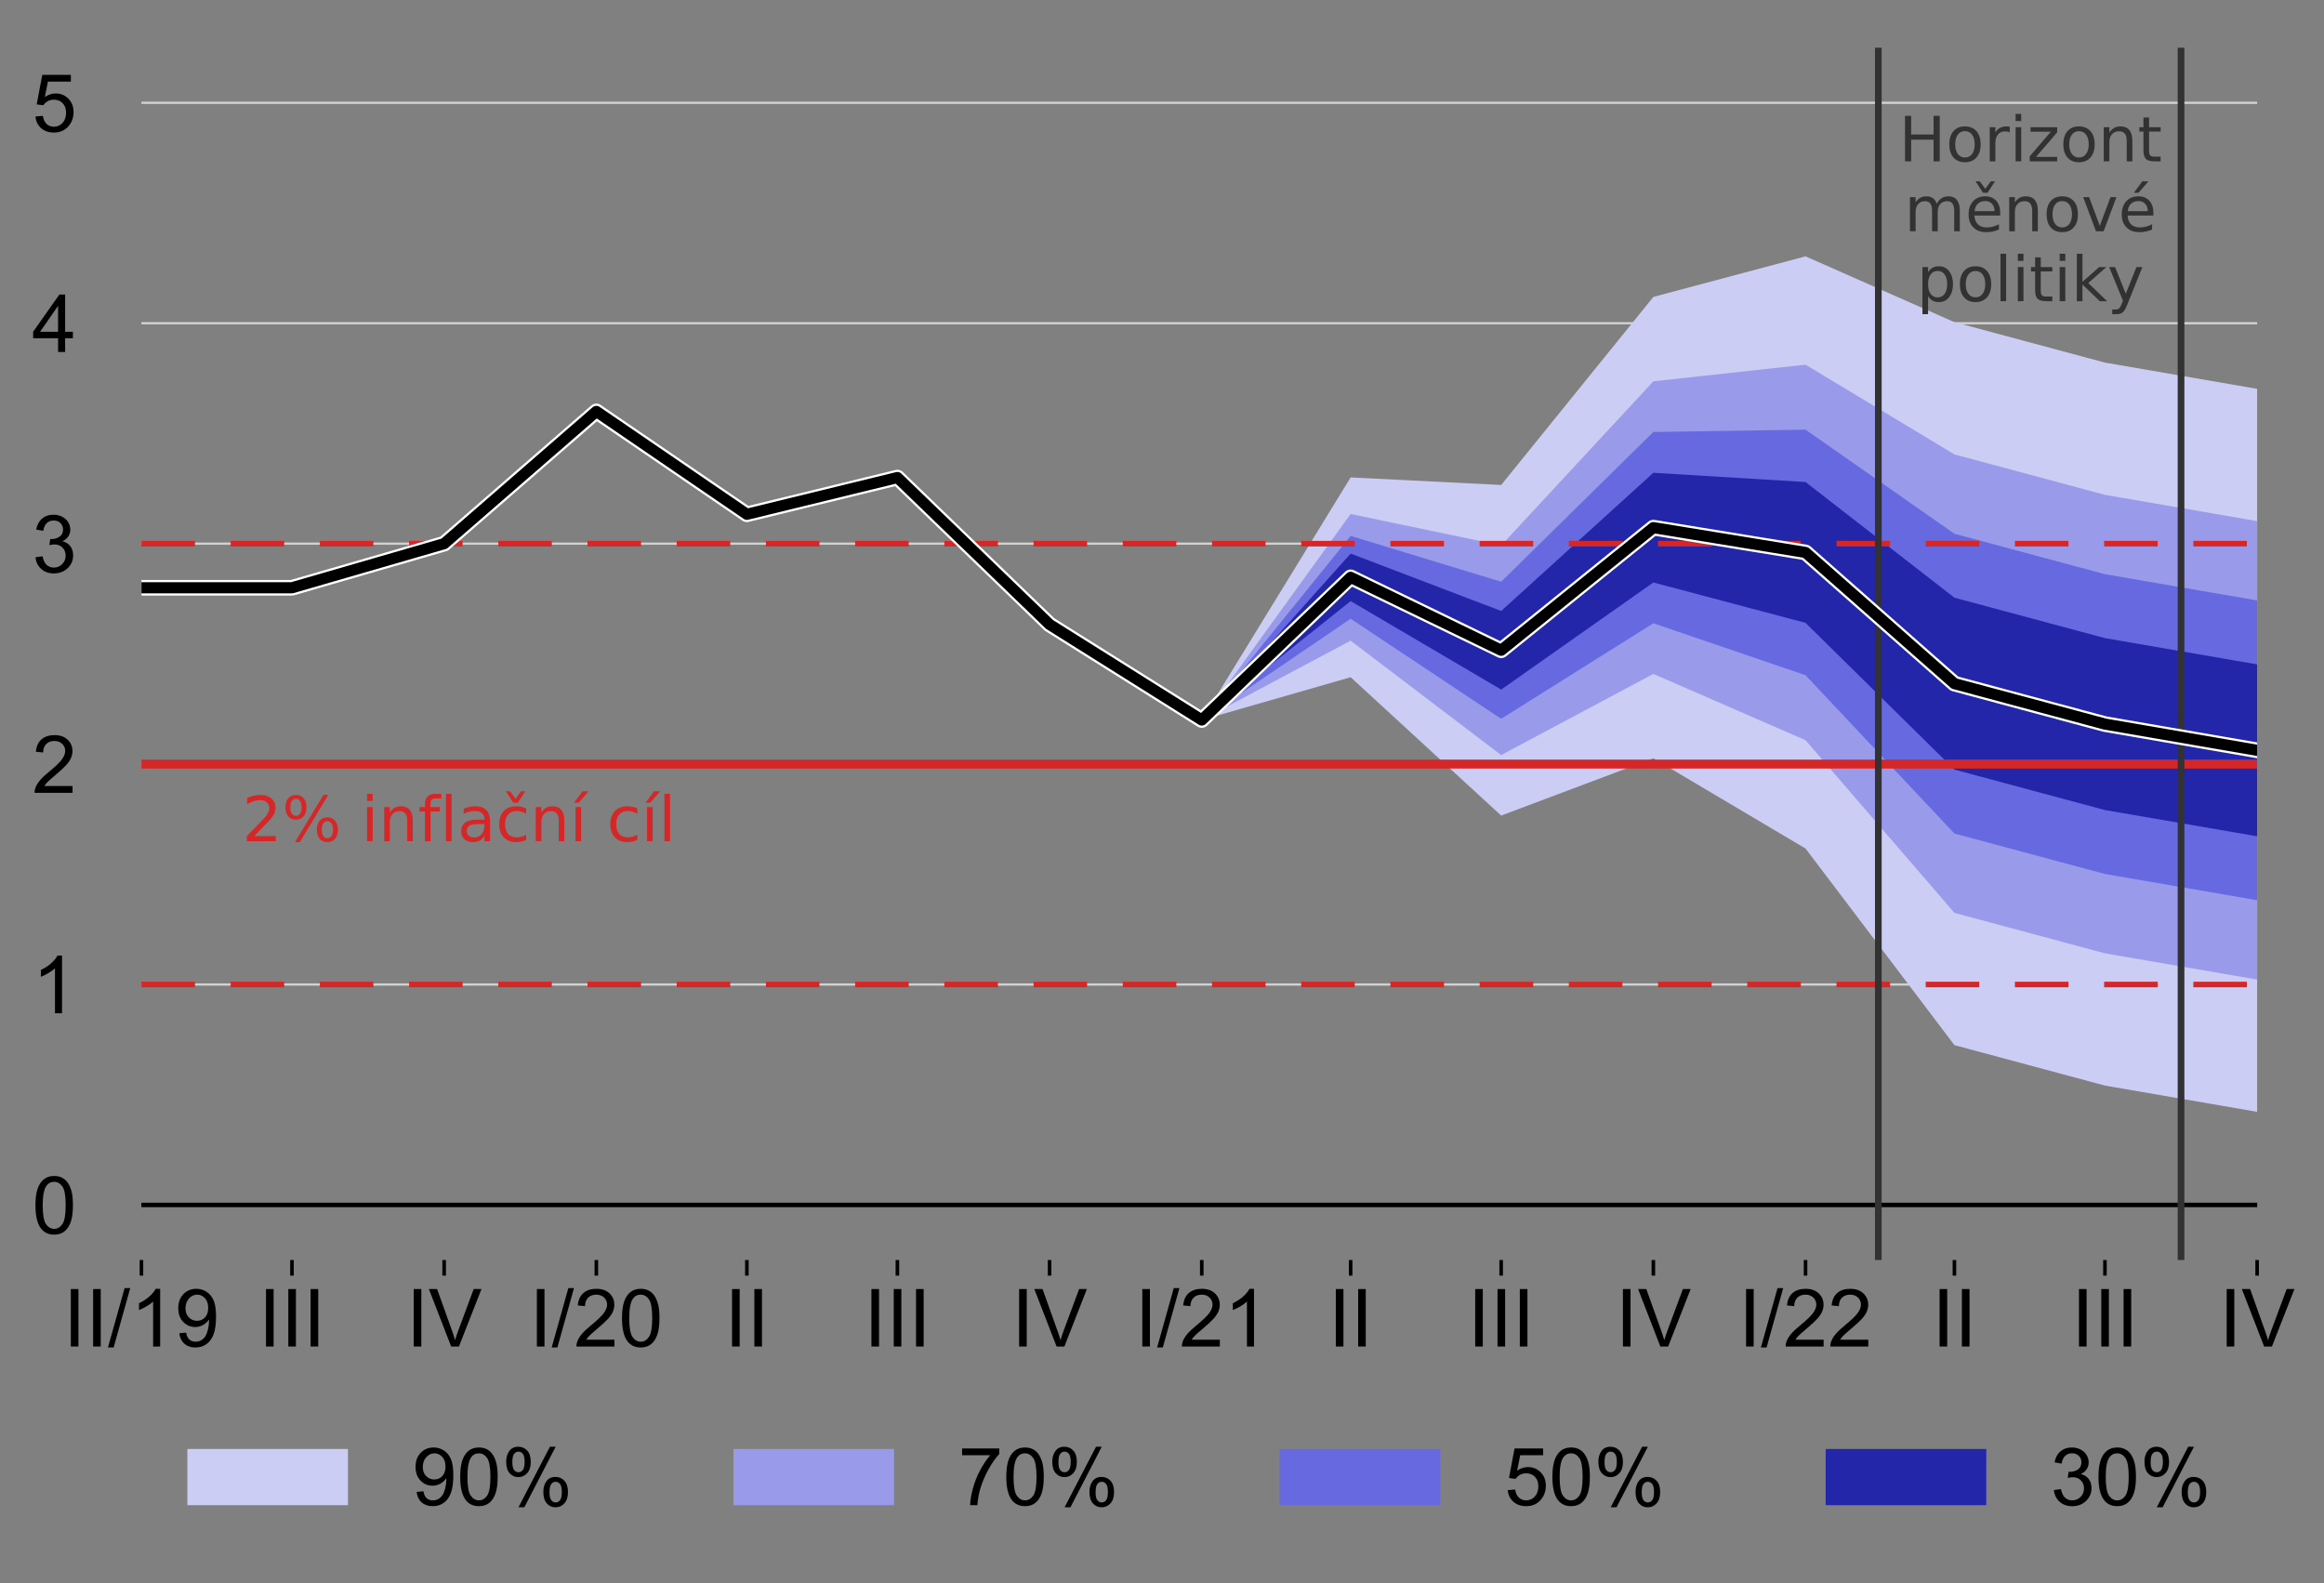 <?xml version="1.0" encoding="utf-8" standalone="no"?>
<!DOCTYPE svg PUBLIC "-//W3C//DTD SVG 1.1//EN"
  "http://www.w3.org/Graphics/SVG/1.1/DTD/svg11.dtd">
<!-- Created with matplotlib (http://matplotlib.org/) -->
<svg height="355pt" version="1.1" viewBox="0 0 521 355" width="521pt" xmlns="http://www.w3.org/2000/svg" xmlns:xlink="http://www.w3.org/1999/xlink">
 <rect x="0" y="0" width="521" height="355" fill="#808080" stroke="none"/>
 <defs>
  <style type="text/css">
*{stroke-linecap:butt;stroke-linejoin:round;}
  </style>
 </defs>
 <g id="figure_1">
  <g id="patch_1">
   <path d="M 0 355.437 
L 521.713 355.437 
L 521.713 0 
L 0 0 
z
" style="fill:none;"/>
  </g>
  <g id="axes_1">
   <g id="patch_2">
    <path d="M 31.71 282.5 
L 506.01 282.5 
L 506.01 10.7 
L 31.71 10.7 
z
" style="fill:none;"/>
   </g>
   <g id="matplotlib.axis_1">
    <g id="xtick_1">
     <g id="line2d_1">
      <defs>
       <path d="M 0 0 
L 0 3.5 
" id="m442c364c76" style="stroke:#000000;stroke-width:0.8;"/>
      </defs>
      <g>
       <use style="stroke:#000000;stroke-width:0.8;" x="31.71" xlink:href="#m442c364c76" y="282.5"/>
      </g>
     </g>
     <g id="text_1">
      <!-- II/19 -->
      <defs>
       <path d="M 9.328 0 
L 9.328 71.578 
L 18.797 71.578 
L 18.797 0 
z
" id="ArialMT-49"/>
       <path d="M 0 -1.219 
L 20.75 72.797 
L 27.781 72.797 
L 7.078 -1.219 
z
" id="ArialMT-2f"/>
       <path d="M 37.25 0 
L 28.469 0 
L 28.469 56 
Q 25.297 52.984 20.141 49.953 
Q 14.984 46.922 10.891 45.406 
L 10.891 53.906 
Q 18.266 57.375 23.781 62.297 
Q 29.297 67.234 31.594 71.875 
L 37.25 71.875 
z
" id="ArialMT-31"/>
       <path d="M 5.469 16.547 
L 13.922 17.328 
Q 14.984 11.375 18.016 8.688 
Q 21.047 6 25.781 6 
Q 29.828 6 32.875 7.859 
Q 35.938 9.719 37.891 12.812 
Q 39.844 15.922 41.156 21.188 
Q 42.484 26.469 42.484 31.938 
Q 42.484 32.516 42.438 33.688 
Q 39.797 29.5 35.234 26.875 
Q 30.672 24.266 25.344 24.266 
Q 16.453 24.266 10.297 30.703 
Q 4.156 37.156 4.156 47.703 
Q 4.156 58.594 10.578 65.234 
Q 17 71.875 26.656 71.875 
Q 33.641 71.875 39.422 68.109 
Q 45.219 64.359 48.219 57.391 
Q 51.219 50.438 51.219 37.25 
Q 51.219 23.531 48.234 15.406 
Q 45.266 7.281 39.375 3.031 
Q 33.5 -1.219 25.594 -1.219 
Q 17.188 -1.219 11.859 3.438 
Q 6.547 8.109 5.469 16.547 
M 41.453 48.141 
Q 41.453 55.719 37.422 60.156 
Q 33.406 64.594 27.734 64.594 
Q 21.875 64.594 17.531 59.812 
Q 13.188 55.031 13.188 47.406 
Q 13.188 40.578 17.312 36.297 
Q 21.438 32.031 27.484 32.031 
Q 33.594 32.031 37.516 36.297 
Q 41.453 40.578 41.453 48.141 
" id="ArialMT-39"/>
      </defs>
      <g transform="translate(14.199 301.884)scale(0.18 -0.18)">
       <use xlink:href="#ArialMT-49"/>
       <use x="27.783" xlink:href="#ArialMT-49"/>
       <use x="55.566" xlink:href="#ArialMT-2f"/>
       <use x="83.35" xlink:href="#ArialMT-31"/>
       <use x="138.965" xlink:href="#ArialMT-39"/>
      </g>
     </g>
    </g>
    <g id="xtick_2">
     <g id="line2d_2">
      <g>
       <use style="stroke:#000000;stroke-width:0.8;" x="65.456" xlink:href="#m442c364c76" y="282.5"/>
      </g>
     </g>
     <g id="text_2">
      <!-- III -->
      <g transform="translate(57.955 301.884)scale(0.18 -0.18)">
       <use xlink:href="#ArialMT-49"/>
       <use x="27.783" xlink:href="#ArialMT-49"/>
       <use x="55.566" xlink:href="#ArialMT-49"/>
      </g>
     </g>
    </g>
    <g id="xtick_3">
     <g id="line2d_3">
      <g>
       <use style="stroke:#000000;stroke-width:0.8;" x="99.573" xlink:href="#m442c364c76" y="282.5"/>
      </g>
     </g>
     <g id="text_3">
      <!-- IV -->
      <defs>
       <path d="M 28.172 0 
L 0.438 71.578 
L 10.688 71.578 
L 29.297 19.578 
Q 31.547 13.328 33.062 7.859 
Q 34.719 13.719 36.922 19.578 
L 56.25 71.578 
L 65.922 71.578 
L 37.891 0 
z
" id="ArialMT-56"/>
      </defs>
      <g transform="translate(91.069 301.884)scale(0.18 -0.18)">
       <use xlink:href="#ArialMT-49"/>
       <use x="27.783" xlink:href="#ArialMT-56"/>
      </g>
     </g>
    </g>
    <g id="xtick_4">
     <g id="line2d_4">
      <g>
       <use style="stroke:#000000;stroke-width:0.8;" x="133.69" xlink:href="#m442c364c76" y="282.5"/>
      </g>
     </g>
     <g id="text_4">
      <!-- I/20 -->
      <defs>
       <path d="M 50.344 8.453 
L 50.344 0 
L 3.031 0 
Q 2.938 3.172 4.047 6.109 
Q 5.859 10.938 9.828 15.625 
Q 13.812 20.312 21.344 26.469 
Q 33.016 36.031 37.109 41.625 
Q 41.219 47.219 41.219 52.203 
Q 41.219 57.422 37.469 61 
Q 33.734 64.594 27.734 64.594 
Q 21.391 64.594 17.578 60.781 
Q 13.766 56.984 13.719 50.25 
L 4.688 51.172 
Q 5.609 61.281 11.656 66.578 
Q 17.719 71.875 27.938 71.875 
Q 38.234 71.875 44.234 66.156 
Q 50.25 60.453 50.25 52 
Q 50.25 47.703 48.484 43.547 
Q 46.734 39.406 42.656 34.812 
Q 38.578 30.219 29.109 22.219 
Q 21.188 15.578 18.938 13.203 
Q 16.703 10.844 15.234 8.453 
z
" id="ArialMT-32"/>
       <path d="M 4.156 35.297 
Q 4.156 48 6.766 55.734 
Q 9.375 63.484 14.516 67.672 
Q 19.672 71.875 27.484 71.875 
Q 33.25 71.875 37.594 69.547 
Q 41.938 67.234 44.766 62.859 
Q 47.609 58.5 49.219 52.219 
Q 50.828 45.953 50.828 35.297 
Q 50.828 22.703 48.234 14.969 
Q 45.656 7.234 40.5 3 
Q 35.359 -1.219 27.484 -1.219 
Q 17.141 -1.219 11.234 6.203 
Q 4.156 15.141 4.156 35.297 
M 13.188 35.297 
Q 13.188 17.672 17.312 11.828 
Q 21.438 6 27.484 6 
Q 33.547 6 37.672 11.859 
Q 41.797 17.719 41.797 35.297 
Q 41.797 52.984 37.672 58.781 
Q 33.547 64.594 27.391 64.594 
Q 21.344 64.594 17.719 59.469 
Q 13.188 52.938 13.188 35.297 
" id="ArialMT-30"/>
      </defs>
      <g transform="translate(118.679 301.884)scale(0.18 -0.18)">
       <use xlink:href="#ArialMT-49"/>
       <use x="27.783" xlink:href="#ArialMT-2f"/>
       <use x="55.566" xlink:href="#ArialMT-32"/>
       <use x="111.182" xlink:href="#ArialMT-30"/>
      </g>
     </g>
    </g>
    <g id="xtick_5">
     <g id="line2d_5">
      <g>
       <use style="stroke:#000000;stroke-width:0.8;" x="167.436" xlink:href="#m442c364c76" y="282.5"/>
      </g>
     </g>
     <g id="text_5">
      <!-- II -->
      <g transform="translate(162.435 301.884)scale(0.18 -0.18)">
       <use xlink:href="#ArialMT-49"/>
       <use x="27.783" xlink:href="#ArialMT-49"/>
      </g>
     </g>
    </g>
    <g id="xtick_6">
     <g id="line2d_6">
      <g>
       <use style="stroke:#000000;stroke-width:0.8;" x="201.182" xlink:href="#m442c364c76" y="282.5"/>
      </g>
     </g>
     <g id="text_6">
      <!-- III -->
      <g transform="translate(193.681 301.884)scale(0.18 -0.18)">
       <use xlink:href="#ArialMT-49"/>
       <use x="27.783" xlink:href="#ArialMT-49"/>
       <use x="55.566" xlink:href="#ArialMT-49"/>
      </g>
     </g>
    </g>
    <g id="xtick_7">
     <g id="line2d_7">
      <g>
       <use style="stroke:#000000;stroke-width:0.8;" x="235.299" xlink:href="#m442c364c76" y="282.5"/>
      </g>
     </g>
     <g id="text_7">
      <!-- IV -->
      <g transform="translate(226.795 301.884)scale(0.18 -0.18)">
       <use xlink:href="#ArialMT-49"/>
       <use x="27.783" xlink:href="#ArialMT-56"/>
      </g>
     </g>
    </g>
    <g id="xtick_8">
     <g id="line2d_8">
      <g>
       <use style="stroke:#000000;stroke-width:0.8;" x="269.416" xlink:href="#m442c364c76" y="282.5"/>
      </g>
     </g>
     <g id="text_8">
      <!-- I/21 -->
      <g transform="translate(254.406 301.884)scale(0.18 -0.18)">
       <use xlink:href="#ArialMT-49"/>
       <use x="27.783" xlink:href="#ArialMT-2f"/>
       <use x="55.566" xlink:href="#ArialMT-32"/>
       <use x="111.182" xlink:href="#ArialMT-31"/>
      </g>
     </g>
    </g>
    <g id="xtick_9">
     <g id="line2d_9">
      <g>
       <use style="stroke:#000000;stroke-width:0.8;" x="302.791" xlink:href="#m442c364c76" y="282.5"/>
      </g>
     </g>
     <g id="text_9">
      <!-- II -->
      <g transform="translate(297.791 301.884)scale(0.18 -0.18)">
       <use xlink:href="#ArialMT-49"/>
       <use x="27.783" xlink:href="#ArialMT-49"/>
      </g>
     </g>
    </g>
    <g id="xtick_10">
     <g id="line2d_10">
      <g>
       <use style="stroke:#000000;stroke-width:0.8;" x="336.537" xlink:href="#m442c364c76" y="282.5"/>
      </g>
     </g>
     <g id="text_10">
      <!-- III -->
      <g transform="translate(329.036 301.884)scale(0.18 -0.18)">
       <use xlink:href="#ArialMT-49"/>
       <use x="27.783" xlink:href="#ArialMT-49"/>
       <use x="55.566" xlink:href="#ArialMT-49"/>
      </g>
     </g>
    </g>
    <g id="xtick_11">
     <g id="line2d_11">
      <g>
       <use style="stroke:#000000;stroke-width:0.8;" x="370.654" xlink:href="#m442c364c76" y="282.5"/>
      </g>
     </g>
     <g id="text_11">
      <!-- IV -->
      <g transform="translate(362.151 301.884)scale(0.18 -0.18)">
       <use xlink:href="#ArialMT-49"/>
       <use x="27.783" xlink:href="#ArialMT-56"/>
      </g>
     </g>
    </g>
    <g id="xtick_12">
     <g id="line2d_12">
      <g>
       <use style="stroke:#000000;stroke-width:0.8;" x="404.771" xlink:href="#m442c364c76" y="282.5"/>
      </g>
     </g>
     <g id="text_12">
      <!-- I/22 -->
      <g transform="translate(389.761 301.884)scale(0.18 -0.18)">
       <use xlink:href="#ArialMT-49"/>
       <use x="27.783" xlink:href="#ArialMT-2f"/>
       <use x="55.566" xlink:href="#ArialMT-32"/>
       <use x="111.182" xlink:href="#ArialMT-32"/>
      </g>
     </g>
    </g>
    <g id="xtick_13">
     <g id="line2d_13">
      <g>
       <use style="stroke:#000000;stroke-width:0.8;" x="438.147" xlink:href="#m442c364c76" y="282.5"/>
      </g>
     </g>
     <g id="text_13">
      <!-- II -->
      <g transform="translate(433.146 301.884)scale(0.18 -0.18)">
       <use xlink:href="#ArialMT-49"/>
       <use x="27.783" xlink:href="#ArialMT-49"/>
      </g>
     </g>
    </g>
    <g id="xtick_14">
     <g id="line2d_14">
      <g>
       <use style="stroke:#000000;stroke-width:0.8;" x="471.893" xlink:href="#m442c364c76" y="282.5"/>
      </g>
     </g>
     <g id="text_14">
      <!-- III -->
      <g transform="translate(464.392 301.884)scale(0.18 -0.18)">
       <use xlink:href="#ArialMT-49"/>
       <use x="27.783" xlink:href="#ArialMT-49"/>
       <use x="55.566" xlink:href="#ArialMT-49"/>
      </g>
     </g>
    </g>
    <g id="xtick_15">
     <g id="line2d_15">
      <g>
       <use style="stroke:#000000;stroke-width:0.8;" x="506.01" xlink:href="#m442c364c76" y="282.5"/>
      </g>
     </g>
     <g id="text_15">
      <!-- IV -->
      <g transform="translate(497.506 301.884)scale(0.18 -0.18)">
       <use xlink:href="#ArialMT-49"/>
       <use x="27.783" xlink:href="#ArialMT-56"/>
      </g>
     </g>
    </g>
   </g>
   <g id="matplotlib.axis_2">
    <g id="ytick_1">
     <g id="text_16">
      <!-- 0 -->
      <g transform="translate(7.2 276.587)scale(0.18 -0.18)">
       <use xlink:href="#ArialMT-30"/>
      </g>
     </g>
    </g>
    <g id="ytick_2">
     <g id="text_17">
      <!-- 1 -->
      <g transform="translate(7.2 227.169)scale(0.18 -0.18)">
       <use xlink:href="#ArialMT-31"/>
      </g>
     </g>
    </g>
    <g id="ytick_3">
     <g id="text_18">
      <!-- 2 -->
      <g transform="translate(7.2 177.751)scale(0.18 -0.18)">
       <use xlink:href="#ArialMT-32"/>
      </g>
     </g>
    </g>
    <g id="ytick_4">
     <g id="text_19">
      <!-- 3 -->
      <defs>
       <path d="M 4.203 18.891 
L 12.984 20.062 
Q 14.5 12.594 18.141 9.297 
Q 21.781 6 27 6 
Q 33.203 6 37.469 10.297 
Q 41.75 14.594 41.75 20.953 
Q 41.75 27 37.797 30.922 
Q 33.844 34.859 27.734 34.859 
Q 25.25 34.859 21.531 33.891 
L 22.516 41.609 
Q 23.391 41.5 23.922 41.5 
Q 29.547 41.5 34.031 44.422 
Q 38.531 47.359 38.531 53.469 
Q 38.531 58.297 35.25 61.469 
Q 31.984 64.656 26.812 64.656 
Q 21.688 64.656 18.266 61.422 
Q 14.844 58.203 13.875 51.766 
L 5.078 53.328 
Q 6.688 62.156 12.391 67.016 
Q 18.109 71.875 26.609 71.875 
Q 32.469 71.875 37.391 69.359 
Q 42.328 66.844 44.938 62.5 
Q 47.562 58.156 47.562 53.266 
Q 47.562 48.641 45.062 44.828 
Q 42.578 41.016 37.703 38.766 
Q 44.047 37.312 47.562 32.688 
Q 51.078 28.078 51.078 21.141 
Q 51.078 11.766 44.234 5.25 
Q 37.406 -1.266 26.953 -1.266 
Q 17.531 -1.266 11.297 4.344 
Q 5.078 9.969 4.203 18.891 
" id="ArialMT-33"/>
      </defs>
      <g transform="translate(7.2 128.333)scale(0.18 -0.18)">
       <use xlink:href="#ArialMT-33"/>
      </g>
     </g>
    </g>
    <g id="ytick_5">
     <g id="text_20">
      <!-- 4 -->
      <defs>
       <path d="M 32.328 0 
L 32.328 17.141 
L 1.266 17.141 
L 1.266 25.203 
L 33.938 71.578 
L 41.109 71.578 
L 41.109 25.203 
L 50.781 25.203 
L 50.781 17.141 
L 41.109 17.141 
L 41.109 0 
z
M 32.328 25.203 
L 32.328 57.469 
L 9.906 25.203 
z
" id="ArialMT-34"/>
      </defs>
      <g transform="translate(7.2 78.915)scale(0.18 -0.18)">
       <use xlink:href="#ArialMT-34"/>
      </g>
     </g>
    </g>
    <g id="ytick_6">
     <g id="text_21">
      <!-- 5 -->
      <defs>
       <path d="M 4.156 18.75 
L 13.375 19.531 
Q 14.406 12.797 18.141 9.391 
Q 21.875 6 27.156 6 
Q 33.5 6 37.891 10.781 
Q 42.281 15.578 42.281 23.484 
Q 42.281 31 38.062 35.344 
Q 33.844 39.703 27 39.703 
Q 22.75 39.703 19.328 37.766 
Q 15.922 35.844 13.969 32.766 
L 5.719 33.844 
L 12.641 70.609 
L 48.25 70.609 
L 48.25 62.203 
L 19.672 62.203 
L 15.828 42.969 
Q 22.266 47.469 29.344 47.469 
Q 38.719 47.469 45.156 40.969 
Q 51.609 34.469 51.609 24.266 
Q 51.609 14.547 45.953 7.469 
Q 39.062 -1.219 27.156 -1.219 
Q 17.391 -1.219 11.203 4.25 
Q 5.031 9.719 4.156 18.75 
" id="ArialMT-35"/>
      </defs>
      <g transform="translate(7.2 29.497)scale(0.18 -0.18)">
       <use xlink:href="#ArialMT-35"/>
      </g>
     </g>
    </g>
   </g>
   <g id="line2d_16">
    <path clip-path="url(#pcb8fbc20db)" d="M 31.71 270.145 
L 506.01 270.145 
" style="fill:none;stroke:#000000;stroke-linecap:square;stroke-width:0.75;"/>
   </g>
   <g id="line2d_17">
    <path clip-path="url(#pcb8fbc20db)" d="M 31.71 220.727 
L 506.01 220.727 
" style="fill:none;stroke:#d2d2d2;stroke-linecap:square;stroke-width:0.5;"/>
   </g>
   <g id="line2d_18">
    <path clip-path="url(#pcb8fbc20db)" d="M 31.71 171.309 
L 506.01 171.309 
" style="fill:none;stroke:#d2d2d2;stroke-linecap:square;stroke-width:0.5;"/>
   </g>
   <g id="line2d_19">
    <path clip-path="url(#pcb8fbc20db)" d="M 31.71 121.891 
L 506.01 121.891 
" style="fill:none;stroke:#d2d2d2;stroke-linecap:square;stroke-width:0.5;"/>
   </g>
   <g id="legend_1">
    <g id="patch_3">
     <path d="M 38.409 348.237 
L 499.31 348.237 
Q 502.91 348.237 502.91 344.637 
L 502.91 320.975 
Q 502.91 317.375 499.31 317.375 
L 38.409 317.375 
Q 34.809 317.375 34.809 320.975 
L 34.809 344.637 
Q 34.809 348.237 38.409 348.237 
z
" style="fill:none;opacity:0.8;"/>
    </g>
    <g id="patch_4">
     <path d="M 42.009 337.459 
L 78.009 337.459 
L 78.009 324.859 
L 42.009 324.859 
z
" style="fill:#cccdf4;"/>
    </g>
    <g id="text_22">
     <!-- 90% -->
     <defs>
      <path d="M 5.812 54.391 
Q 5.812 62.062 9.672 67.422 
Q 13.531 72.797 20.844 72.797 
Q 27.594 72.797 32 67.984 
Q 36.422 63.188 36.422 53.859 
Q 36.422 44.781 31.953 39.875 
Q 27.484 34.969 20.953 34.969 
Q 14.453 34.969 10.125 39.797 
Q 5.812 44.625 5.812 54.391 
M 21.094 66.75 
Q 17.828 66.75 15.656 63.906 
Q 13.484 61.078 13.484 53.516 
Q 13.484 46.625 15.672 43.812 
Q 17.875 41.016 21.094 41.016 
Q 24.422 41.016 26.594 43.844 
Q 28.766 46.688 28.766 54.203 
Q 28.766 61.141 26.562 63.938 
Q 24.359 66.75 21.094 66.75 
M 21.141 -2.641 
L 60.297 72.797 
L 67.438 72.797 
L 28.422 -2.641 
z
M 52.094 16.797 
Q 52.094 24.516 55.953 29.859 
Q 59.812 35.203 67.188 35.203 
Q 73.922 35.203 78.344 30.391 
Q 82.766 25.594 82.766 16.266 
Q 82.766 7.172 78.297 2.266 
Q 73.828 -2.641 67.234 -2.641 
Q 60.75 -2.641 56.422 2.219 
Q 52.094 7.078 52.094 16.797 
M 67.438 29.156 
Q 64.109 29.156 61.938 26.312 
Q 59.766 23.484 59.766 15.922 
Q 59.766 9.078 61.953 6.25 
Q 64.156 3.422 67.391 3.422 
Q 70.75 3.422 72.922 6.25 
Q 75.094 9.078 75.094 16.609 
Q 75.094 23.531 72.891 26.344 
Q 70.703 29.156 67.438 29.156 
" id="ArialMT-25"/>
     </defs>
     <g transform="translate(92.409 337.459)scale(0.18 -0.18)">
      <use xlink:href="#ArialMT-39"/>
      <use x="55.615" xlink:href="#ArialMT-30"/>
      <use x="111.23" xlink:href="#ArialMT-25"/>
     </g>
    </g>
    <g id="patch_5">
     <path d="M 164.434 337.459 
L 200.434 337.459 
L 200.434 324.859 
L 164.434 324.859 
z
" style="fill:#999bea;"/>
    </g>
    <g id="text_23">
     <!-- 70% -->
     <defs>
      <path d="M 4.734 62.203 
L 4.734 70.656 
L 51.078 70.656 
L 51.078 63.812 
Q 44.234 56.547 37.516 44.484 
Q 30.812 32.422 27.156 19.672 
Q 24.516 10.688 23.781 0 
L 14.75 0 
Q 14.891 8.453 18.062 20.406 
Q 21.234 32.375 27.172 43.484 
Q 33.109 54.594 39.797 62.203 
z
" id="ArialMT-37"/>
     </defs>
     <g transform="translate(214.834 337.459)scale(0.18 -0.18)">
      <use xlink:href="#ArialMT-37"/>
      <use x="55.615" xlink:href="#ArialMT-30"/>
      <use x="111.23" xlink:href="#ArialMT-25"/>
     </g>
    </g>
    <g id="patch_6">
     <path d="M 286.86 337.459 
L 322.86 337.459 
L 322.86 324.859 
L 286.86 324.859 
z
" style="fill:#6669df;"/>
    </g>
    <g id="text_24">
     <!-- 50% -->
     <g transform="translate(337.26 337.459)scale(0.18 -0.18)">
      <use xlink:href="#ArialMT-35"/>
      <use x="55.615" xlink:href="#ArialMT-30"/>
      <use x="111.23" xlink:href="#ArialMT-25"/>
     </g>
    </g>
    <g id="patch_7">
     <path d="M 409.285 337.459 
L 445.285 337.459 
L 445.285 324.859 
L 409.285 324.859 
z
" style="fill:#2426a9;"/>
    </g>
    <g id="text_25">
     <!-- 30% -->
     <g transform="translate(459.685 337.459)scale(0.18 -0.18)">
      <use xlink:href="#ArialMT-33"/>
      <use x="55.615" xlink:href="#ArialMT-30"/>
      <use x="111.23" xlink:href="#ArialMT-25"/>
     </g>
    </g>
   </g>
   <g id="line2d_20">
    <path clip-path="url(#pcb8fbc20db)" d="M 31.71 72.473 
L 506.01 72.473 
" style="fill:none;stroke:#d2d2d2;stroke-linecap:square;stroke-width:0.5;"/>
   </g>
   <g id="line2d_21">
    <path clip-path="url(#pcb8fbc20db)" d="M 31.71 23.055 
L 506.01 23.055 
" style="fill:none;stroke:#d2d2d2;stroke-linecap:square;stroke-width:0.5;"/>
   </g>
   <g id="patch_8">
    <path clip-path="url(#pcb8fbc20db)" d="z
" style="fill:#cccdf4;"/>
   </g>
   <g id="patch_9">
    <path clip-path="url(#pcb8fbc20db)" d="z
" style="fill:#cccdf4;"/>
   </g>
   <g id="patch_10">
    <path clip-path="url(#pcb8fbc20db)" d="z
" style="fill:#cccdf4;"/>
   </g>
   <g id="patch_11">
    <path clip-path="url(#pcb8fbc20db)" d="z
" style="fill:#cccdf4;"/>
   </g>
   <g id="patch_12">
    <path clip-path="url(#pcb8fbc20db)" d="z
" style="fill:#cccdf4;"/>
   </g>
   <g id="patch_13">
    <path clip-path="url(#pcb8fbc20db)" d="z
" style="fill:#cccdf4;"/>
   </g>
   <g id="patch_14">
    <path clip-path="url(#pcb8fbc20db)" d="z
" style="fill:#cccdf4;"/>
   </g>
   <g id="patch_15">
    <path clip-path="url(#pcb8fbc20db)" d="M 269.416 270.145 
L 269.416 270.145 
L 269.416 161.425 
L 269.416 161.425 
z
" style="fill:#cccdf4;"/>
   </g>
   <g id="patch_16">
    <path clip-path="url(#pcb8fbc20db)" d="M 302.791 270.145 
L 302.791 270.145 
L 302.791 151.833 
L 302.791 151.833 
z
" style="fill:#cccdf4;"/>
   </g>
   <g id="patch_17">
    <path clip-path="url(#pcb8fbc20db)" d="M 336.537 270.145 
L 336.537 270.145 
L 336.537 182.85 
L 336.537 182.85 
z
" style="fill:#cccdf4;"/>
   </g>
   <g id="patch_18">
    <path clip-path="url(#pcb8fbc20db)" d="M 370.654 270.145 
L 370.654 270.145 
L 370.654 170.015 
L 370.654 170.015 
z
" style="fill:#cccdf4;"/>
   </g>
   <g id="patch_19">
    <path clip-path="url(#pcb8fbc20db)" d="M 404.771 270.145 
L 404.771 270.145 
L 404.771 190.24 
L 404.771 190.24 
z
" style="fill:#cccdf4;"/>
   </g>
   <g id="patch_20">
    <path clip-path="url(#pcb8fbc20db)" d="M 438.147 270.145 
L 438.147 270.145 
L 438.147 234.316 
L 438.147 234.316 
z
" style="fill:#cccdf4;"/>
   </g>
   <g id="patch_21">
    <path clip-path="url(#pcb8fbc20db)" d="M 471.893 270.145 
L 471.893 270.145 
L 471.893 243.385 
L 471.893 243.385 
z
" style="fill:#cccdf4;"/>
   </g>
   <g id="patch_22">
    <path clip-path="url(#pcb8fbc20db)" d="M 506.01 270.145 
L 506.01 270.145 
L 506.01 249.268 
L 506.01 249.268 
z
" style="fill:#cccdf4;"/>
   </g>
   <g id="patch_23">
    <path clip-path="url(#pcb8fbc20db)" d="z
" style="fill:#cccdf4;"/>
   </g>
   <g id="patch_24">
    <path clip-path="url(#pcb8fbc20db)" d="z
" style="fill:#cccdf4;"/>
   </g>
   <g id="patch_25">
    <path clip-path="url(#pcb8fbc20db)" d="z
" style="fill:#cccdf4;"/>
   </g>
   <g id="patch_26">
    <path clip-path="url(#pcb8fbc20db)" d="z
" style="fill:#cccdf4;"/>
   </g>
   <g id="patch_27">
    <path clip-path="url(#pcb8fbc20db)" d="z
" style="fill:#cccdf4;"/>
   </g>
   <g id="patch_28">
    <path clip-path="url(#pcb8fbc20db)" d="z
" style="fill:#cccdf4;"/>
   </g>
   <g id="patch_29">
    <path clip-path="url(#pcb8fbc20db)" d="z
" style="fill:#cccdf4;"/>
   </g>
   <g id="patch_30">
    <path clip-path="url(#pcb8fbc20db)" d="M 269.416 270.145 
L 269.416 270.145 
L 269.416 270.145 
L 269.416 270.145 
z
" style="fill:#cccdf4;"/>
   </g>
   <g id="patch_31">
    <path clip-path="url(#pcb8fbc20db)" d="M 302.791 270.145 
L 302.791 270.145 
L 302.791 270.145 
L 302.791 270.145 
z
" style="fill:#cccdf4;"/>
   </g>
   <g id="patch_32">
    <path clip-path="url(#pcb8fbc20db)" d="M 336.537 270.145 
L 336.537 270.145 
L 336.537 270.145 
L 336.537 270.145 
z
" style="fill:#cccdf4;"/>
   </g>
   <g id="patch_33">
    <path clip-path="url(#pcb8fbc20db)" d="M 370.654 270.145 
L 370.654 270.145 
L 370.654 270.145 
L 370.654 270.145 
z
" style="fill:#cccdf4;"/>
   </g>
   <g id="patch_34">
    <path clip-path="url(#pcb8fbc20db)" d="M 404.771 270.145 
L 404.771 270.145 
L 404.771 270.145 
L 404.771 270.145 
z
" style="fill:#cccdf4;"/>
   </g>
   <g id="patch_35">
    <path clip-path="url(#pcb8fbc20db)" d="M 438.147 270.145 
L 438.147 270.145 
L 438.147 270.145 
L 438.147 270.145 
z
" style="fill:#cccdf4;"/>
   </g>
   <g id="patch_36">
    <path clip-path="url(#pcb8fbc20db)" d="M 471.893 270.145 
L 471.893 270.145 
L 471.893 270.145 
L 471.893 270.145 
z
" style="fill:#cccdf4;"/>
   </g>
   <g id="patch_37">
    <path clip-path="url(#pcb8fbc20db)" d="M 506.01 270.145 
L 506.01 270.145 
L 506.01 270.145 
L 506.01 270.145 
z
" style="fill:#cccdf4;"/>
   </g>
   <g id="patch_38">
    <path clip-path="url(#pcb8fbc20db)" d="z
" style="fill:#999bea;"/>
   </g>
   <g id="patch_39">
    <path clip-path="url(#pcb8fbc20db)" d="z
" style="fill:#999bea;"/>
   </g>
   <g id="patch_40">
    <path clip-path="url(#pcb8fbc20db)" d="z
" style="fill:#999bea;"/>
   </g>
   <g id="patch_41">
    <path clip-path="url(#pcb8fbc20db)" d="z
" style="fill:#999bea;"/>
   </g>
   <g id="patch_42">
    <path clip-path="url(#pcb8fbc20db)" d="z
" style="fill:#999bea;"/>
   </g>
   <g id="patch_43">
    <path clip-path="url(#pcb8fbc20db)" d="z
" style="fill:#999bea;"/>
   </g>
   <g id="patch_44">
    <path clip-path="url(#pcb8fbc20db)" d="z
" style="fill:#999bea;"/>
   </g>
   <g id="patch_45">
    <path clip-path="url(#pcb8fbc20db)" d="M 269.416 161.425 
L 269.416 161.425 
L 269.416 52.705 
L 269.416 52.705 
z
" style="fill:#999bea;"/>
   </g>
   <g id="patch_46">
    <path clip-path="url(#pcb8fbc20db)" d="M 302.791 151.833 
L 302.791 151.833 
L 302.791 25.325 
L 302.791 25.325 
z
" style="fill:#999bea;"/>
   </g>
   <g id="patch_47">
    <path clip-path="url(#pcb8fbc20db)" d="M 336.537 182.85 
L 336.537 182.85 
L 336.537 81.996 
L 336.537 81.996 
z
" style="fill:#999bea;"/>
   </g>
   <g id="patch_48">
    <path clip-path="url(#pcb8fbc20db)" d="M 370.654 170.015 
L 370.654 170.015 
L 370.654 50.962 
L 370.654 50.962 
z
" style="fill:#999bea;"/>
   </g>
   <g id="patch_49">
    <path clip-path="url(#pcb8fbc20db)" d="M 404.771 190.24 
L 404.771 190.24 
L 404.771 86.047 
L 404.771 86.047 
z
" style="fill:#999bea;"/>
   </g>
   <g id="patch_50">
    <path clip-path="url(#pcb8fbc20db)" d="M 438.147 234.316 
L 438.147 234.316 
L 438.147 168.837 
L 438.147 168.837 
z
" style="fill:#999bea;"/>
   </g>
   <g id="patch_51">
    <path clip-path="url(#pcb8fbc20db)" d="M 471.893 243.385 
L 471.893 243.385 
L 471.893 186.973 
L 471.893 186.973 
z
" style="fill:#999bea;"/>
   </g>
   <g id="patch_52">
    <path clip-path="url(#pcb8fbc20db)" d="M 506.01 249.268 
L 506.01 249.268 
L 506.01 198.739 
L 506.01 198.739 
z
" style="fill:#999bea;"/>
   </g>
   <g id="patch_53">
    <path clip-path="url(#pcb8fbc20db)" d="z
" style="fill:#999bea;"/>
   </g>
   <g id="patch_54">
    <path clip-path="url(#pcb8fbc20db)" d="z
" style="fill:#999bea;"/>
   </g>
   <g id="patch_55">
    <path clip-path="url(#pcb8fbc20db)" d="z
" style="fill:#999bea;"/>
   </g>
   <g id="patch_56">
    <path clip-path="url(#pcb8fbc20db)" d="z
" style="fill:#999bea;"/>
   </g>
   <g id="patch_57">
    <path clip-path="url(#pcb8fbc20db)" d="z
" style="fill:#999bea;"/>
   </g>
   <g id="patch_58">
    <path clip-path="url(#pcb8fbc20db)" d="z
" style="fill:#999bea;"/>
   </g>
   <g id="patch_59">
    <path clip-path="url(#pcb8fbc20db)" d="z
" style="fill:#999bea;"/>
   </g>
   <g id="patch_60">
    <path clip-path="url(#pcb8fbc20db)" d="M 269.416 270.145 
L 269.416 270.145 
L 269.416 270.145 
L 269.416 270.145 
z
" style="fill:#999bea;"/>
   </g>
   <g id="patch_61">
    <path clip-path="url(#pcb8fbc20db)" d="M 302.791 270.145 
L 302.791 270.145 
L 302.791 270.145 
L 302.791 270.145 
z
" style="fill:#999bea;"/>
   </g>
   <g id="patch_62">
    <path clip-path="url(#pcb8fbc20db)" d="M 336.537 270.145 
L 336.537 270.145 
L 336.537 270.145 
L 336.537 270.145 
z
" style="fill:#999bea;"/>
   </g>
   <g id="patch_63">
    <path clip-path="url(#pcb8fbc20db)" d="M 370.654 270.145 
L 370.654 270.145 
L 370.654 270.145 
L 370.654 270.145 
z
" style="fill:#999bea;"/>
   </g>
   <g id="patch_64">
    <path clip-path="url(#pcb8fbc20db)" d="M 404.771 270.145 
L 404.771 270.145 
L 404.771 270.145 
L 404.771 270.145 
z
" style="fill:#999bea;"/>
   </g>
   <g id="patch_65">
    <path clip-path="url(#pcb8fbc20db)" d="M 438.147 270.145 
L 438.147 270.145 
L 438.147 270.145 
L 438.147 270.145 
z
" style="fill:#999bea;"/>
   </g>
   <g id="patch_66">
    <path clip-path="url(#pcb8fbc20db)" d="M 471.893 270.145 
L 471.893 270.145 
L 471.893 270.145 
L 471.893 270.145 
z
" style="fill:#999bea;"/>
   </g>
   <g id="patch_67">
    <path clip-path="url(#pcb8fbc20db)" d="M 506.01 270.145 
L 506.01 270.145 
L 506.01 270.145 
L 506.01 270.145 
z
" style="fill:#999bea;"/>
   </g>
   <g id="patch_68">
    <path clip-path="url(#pcb8fbc20db)" d="z
" style="fill:#6669df;"/>
   </g>
   <g id="patch_69">
    <path clip-path="url(#pcb8fbc20db)" d="z
" style="fill:#6669df;"/>
   </g>
   <g id="patch_70">
    <path clip-path="url(#pcb8fbc20db)" d="z
" style="fill:#6669df;"/>
   </g>
   <g id="patch_71">
    <path clip-path="url(#pcb8fbc20db)" d="z
" style="fill:#6669df;"/>
   </g>
   <g id="patch_72">
    <path clip-path="url(#pcb8fbc20db)" d="z
" style="fill:#6669df;"/>
   </g>
   <g id="patch_73">
    <path clip-path="url(#pcb8fbc20db)" d="z
" style="fill:#6669df;"/>
   </g>
   <g id="patch_74">
    <path clip-path="url(#pcb8fbc20db)" d="z
" style="fill:#6669df;"/>
   </g>
   <g id="patch_75">
    <path clip-path="url(#pcb8fbc20db)" d="M 269.416 52.705 
L 269.416 52.705 
L 269.416 -56.015 
L 269.416 -56.015 
z
" style="fill:#6669df;"/>
   </g>
   <g id="patch_76">
    <path clip-path="url(#pcb8fbc20db)" d="M 302.791 25.325 
L 302.791 25.325 
L 302.791 -106.098 
L 302.791 -106.098 
z
" style="fill:#6669df;"/>
   </g>
   <g id="patch_77">
    <path clip-path="url(#pcb8fbc20db)" d="M 336.537 81.996 
L 336.537 81.996 
L 336.537 -26.993 
L 336.537 -26.993 
z
" style="fill:#6669df;"/>
   </g>
   <g id="patch_78">
    <path clip-path="url(#pcb8fbc20db)" d="M 370.654 50.962 
L 370.654 50.962 
L 370.654 -79.445 
L 370.654 -79.445 
z
" style="fill:#6669df;"/>
   </g>
   <g id="patch_79">
    <path clip-path="url(#pcb8fbc20db)" d="M 404.771 86.047 
L 404.771 86.047 
L 404.771 -32.718 
L 404.771 -32.718 
z
" style="fill:#6669df;"/>
   </g>
   <g id="patch_80">
    <path clip-path="url(#pcb8fbc20db)" d="M 438.147 168.837 
L 438.147 168.837 
L 438.147 85.566 
L 438.147 85.566 
z
" style="fill:#6669df;"/>
   </g>
   <g id="patch_81">
    <path clip-path="url(#pcb8fbc20db)" d="M 471.893 186.973 
L 471.893 186.973 
L 471.893 112.771 
L 471.893 112.771 
z
" style="fill:#6669df;"/>
   </g>
   <g id="patch_82">
    <path clip-path="url(#pcb8fbc20db)" d="M 506.01 198.739 
L 506.01 198.739 
L 506.01 130.419 
L 506.01 130.419 
z
" style="fill:#6669df;"/>
   </g>
   <g id="patch_83">
    <path clip-path="url(#pcb8fbc20db)" d="z
" style="fill:#6669df;"/>
   </g>
   <g id="patch_84">
    <path clip-path="url(#pcb8fbc20db)" d="z
" style="fill:#6669df;"/>
   </g>
   <g id="patch_85">
    <path clip-path="url(#pcb8fbc20db)" d="z
" style="fill:#6669df;"/>
   </g>
   <g id="patch_86">
    <path clip-path="url(#pcb8fbc20db)" d="z
" style="fill:#6669df;"/>
   </g>
   <g id="patch_87">
    <path clip-path="url(#pcb8fbc20db)" d="z
" style="fill:#6669df;"/>
   </g>
   <g id="patch_88">
    <path clip-path="url(#pcb8fbc20db)" d="z
" style="fill:#6669df;"/>
   </g>
   <g id="patch_89">
    <path clip-path="url(#pcb8fbc20db)" d="z
" style="fill:#6669df;"/>
   </g>
   <g id="patch_90">
    <path clip-path="url(#pcb8fbc20db)" d="M 269.416 270.145 
L 269.416 270.145 
L 269.416 270.145 
L 269.416 270.145 
z
" style="fill:#6669df;"/>
   </g>
   <g id="patch_91">
    <path clip-path="url(#pcb8fbc20db)" d="M 302.791 270.145 
L 302.791 270.145 
L 302.791 270.145 
L 302.791 270.145 
z
" style="fill:#6669df;"/>
   </g>
   <g id="patch_92">
    <path clip-path="url(#pcb8fbc20db)" d="M 336.537 270.145 
L 336.537 270.145 
L 336.537 270.145 
L 336.537 270.145 
z
" style="fill:#6669df;"/>
   </g>
   <g id="patch_93">
    <path clip-path="url(#pcb8fbc20db)" d="M 370.654 270.145 
L 370.654 270.145 
L 370.654 270.145 
L 370.654 270.145 
z
" style="fill:#6669df;"/>
   </g>
   <g id="patch_94">
    <path clip-path="url(#pcb8fbc20db)" d="M 404.771 270.145 
L 404.771 270.145 
L 404.771 270.145 
L 404.771 270.145 
z
" style="fill:#6669df;"/>
   </g>
   <g id="patch_95">
    <path clip-path="url(#pcb8fbc20db)" d="M 438.147 270.145 
L 438.147 270.145 
L 438.147 270.145 
L 438.147 270.145 
z
" style="fill:#6669df;"/>
   </g>
   <g id="patch_96">
    <path clip-path="url(#pcb8fbc20db)" d="M 471.893 270.145 
L 471.893 270.145 
L 471.893 270.145 
L 471.893 270.145 
z
" style="fill:#6669df;"/>
   </g>
   <g id="patch_97">
    <path clip-path="url(#pcb8fbc20db)" d="M 506.01 270.145 
L 506.01 270.145 
L 506.01 270.145 
L 506.01 270.145 
z
" style="fill:#6669df;"/>
   </g>
   <g id="patch_98">
    <path clip-path="url(#pcb8fbc20db)" d="z
" style="fill:#2426a9;"/>
   </g>
   <g id="patch_99">
    <path clip-path="url(#pcb8fbc20db)" d="z
" style="fill:#2426a9;"/>
   </g>
   <g id="patch_100">
    <path clip-path="url(#pcb8fbc20db)" d="z
" style="fill:#2426a9;"/>
   </g>
   <g id="patch_101">
    <path clip-path="url(#pcb8fbc20db)" d="z
" style="fill:#2426a9;"/>
   </g>
   <g id="patch_102">
    <path clip-path="url(#pcb8fbc20db)" d="z
" style="fill:#2426a9;"/>
   </g>
   <g id="patch_103">
    <path clip-path="url(#pcb8fbc20db)" d="z
" style="fill:#2426a9;"/>
   </g>
   <g id="patch_104">
    <path clip-path="url(#pcb8fbc20db)" d="z
" style="fill:#2426a9;"/>
   </g>
   <g id="patch_105">
    <path clip-path="url(#pcb8fbc20db)" d="M 269.416 -56.015 
L 269.416 -56.015 
L 269.416 -164.735 
L 269.416 -164.735 
z
" style="fill:#2426a9;"/>
   </g>
   <g id="patch_106">
    <path clip-path="url(#pcb8fbc20db)" d="M 302.791 -106.098 
L 302.791 -106.098 
L 302.791 -241.483 
L 302.791 -241.483 
z
" style="fill:#2426a9;"/>
   </g>
   <g id="patch_107">
    <path clip-path="url(#pcb8fbc20db)" d="M 336.537 -26.993 
L 336.537 -26.993 
L 336.537 -142.535 
L 336.537 -142.535 
z
" style="fill:#2426a9;"/>
   </g>
   <g id="patch_108">
    <path clip-path="url(#pcb8fbc20db)" d="M 370.654 -79.445 
L 370.654 -79.445 
L 370.654 -218.998 
L 370.654 -218.998 
z
" style="fill:#2426a9;"/>
   </g>
   <g id="patch_109">
    <path clip-path="url(#pcb8fbc20db)" d="M 404.771 -32.718 
L 404.771 -32.718 
L 404.771 -163.221 
L 404.771 -163.221 
z
" style="fill:#2426a9;"/>
   </g>
   <g id="patch_110">
    <path clip-path="url(#pcb8fbc20db)" d="M 438.147 85.566 
L 438.147 85.566 
L 438.147 -12.035 
L 438.147 -12.035 
z
" style="fill:#2426a9;"/>
   </g>
   <g id="patch_111">
    <path clip-path="url(#pcb8fbc20db)" d="M 471.893 112.771 
L 471.893 112.771 
L 471.893 24.237 
L 471.893 24.237 
z
" style="fill:#2426a9;"/>
   </g>
   <g id="patch_112">
    <path clip-path="url(#pcb8fbc20db)" d="M 506.01 130.419 
L 506.01 130.419 
L 506.01 47.769 
L 506.01 47.769 
z
" style="fill:#2426a9;"/>
   </g>
   <g id="patch_113">
    <path clip-path="url(#pcb8fbc20db)" d="z
" style="fill:#2426a9;"/>
   </g>
   <g id="patch_114">
    <path clip-path="url(#pcb8fbc20db)" d="z
" style="fill:#2426a9;"/>
   </g>
   <g id="patch_115">
    <path clip-path="url(#pcb8fbc20db)" d="z
" style="fill:#2426a9;"/>
   </g>
   <g id="patch_116">
    <path clip-path="url(#pcb8fbc20db)" d="z
" style="fill:#2426a9;"/>
   </g>
   <g id="patch_117">
    <path clip-path="url(#pcb8fbc20db)" d="z
" style="fill:#2426a9;"/>
   </g>
   <g id="patch_118">
    <path clip-path="url(#pcb8fbc20db)" d="z
" style="fill:#2426a9;"/>
   </g>
   <g id="patch_119">
    <path clip-path="url(#pcb8fbc20db)" d="z
" style="fill:#2426a9;"/>
   </g>
   <g id="patch_120">
    <path clip-path="url(#pcb8fbc20db)" d="M 269.416 270.145 
L 269.416 270.145 
L 269.416 270.145 
L 269.416 270.145 
z
" style="fill:#2426a9;"/>
   </g>
   <g id="patch_121">
    <path clip-path="url(#pcb8fbc20db)" d="M 302.791 270.145 
L 302.791 270.145 
L 302.791 270.145 
L 302.791 270.145 
z
" style="fill:#2426a9;"/>
   </g>
   <g id="patch_122">
    <path clip-path="url(#pcb8fbc20db)" d="M 336.537 270.145 
L 336.537 270.145 
L 336.537 270.145 
L 336.537 270.145 
z
" style="fill:#2426a9;"/>
   </g>
   <g id="patch_123">
    <path clip-path="url(#pcb8fbc20db)" d="M 370.654 270.145 
L 370.654 270.145 
L 370.654 270.145 
L 370.654 270.145 
z
" style="fill:#2426a9;"/>
   </g>
   <g id="patch_124">
    <path clip-path="url(#pcb8fbc20db)" d="M 404.771 270.145 
L 404.771 270.145 
L 404.771 270.145 
L 404.771 270.145 
z
" style="fill:#2426a9;"/>
   </g>
   <g id="patch_125">
    <path clip-path="url(#pcb8fbc20db)" d="M 438.147 270.145 
L 438.147 270.145 
L 438.147 270.145 
L 438.147 270.145 
z
" style="fill:#2426a9;"/>
   </g>
   <g id="patch_126">
    <path clip-path="url(#pcb8fbc20db)" d="M 471.893 270.145 
L 471.893 270.145 
L 471.893 270.145 
L 471.893 270.145 
z
" style="fill:#2426a9;"/>
   </g>
   <g id="patch_127">
    <path clip-path="url(#pcb8fbc20db)" d="M 506.01 270.145 
L 506.01 270.145 
L 506.01 270.145 
L 506.01 270.145 
z
" style="fill:#2426a9;"/>
   </g>
   <g id="PolyCollection_1">
    <path clip-path="url(#pcb8fbc20db)" d="M 269.416 161.425 
L 269.416 161.425 
L 302.791 151.833 
L 336.537 182.85 
L 370.654 170.015 
L 404.771 190.24 
L 438.147 234.316 
L 471.893 243.385 
L 506.01 249.268 
L 506.01 87.176 
L 506.01 87.176 
L 471.893 81.293 
L 438.147 72.225 
L 404.771 57.472 
L 370.654 66.571 
L 336.537 108.73 
L 302.791 107.037 
L 269.416 161.425 
z
" style="fill:#cccdf4;"/>
   </g>
   <g id="PolyCollection_2">
    <path clip-path="url(#pcb8fbc20db)" d="M 269.416 161.425 
L 269.416 161.425 
L 302.791 143.638 
L 336.537 169.291 
L 370.654 151.092 
L 404.771 165.953 
L 438.147 204.666 
L 471.893 213.734 
L 506.01 219.617 
L 506.01 116.827 
L 506.01 116.827 
L 471.893 110.944 
L 438.147 101.876 
L 404.771 81.759 
L 370.654 85.494 
L 336.537 122.289 
L 302.791 115.231 
L 269.416 161.425 
z
" style="fill:#999bea;"/>
   </g>
   <g id="PolyCollection_3">
    <path clip-path="url(#pcb8fbc20db)" d="M 269.416 161.425 
L 269.416 161.425 
L 302.791 138.722 
L 336.537 161.156 
L 370.654 139.739 
L 404.771 151.381 
L 438.147 186.875 
L 471.893 195.943 
L 506.01 201.826 
L 506.01 134.617 
L 506.01 134.617 
L 471.893 128.734 
L 438.147 119.666 
L 404.771 96.331 
L 370.654 96.848 
L 336.537 130.424 
L 302.791 120.148 
L 269.416 161.425 
z
" style="fill:#6669df;"/>
   </g>
   <g id="PolyCollection_4">
    <path clip-path="url(#pcb8fbc20db)" d="M 269.416 161.425 
L 269.416 161.425 
L 302.791 134.761 
L 336.537 154.603 
L 370.654 130.593 
L 404.771 139.642 
L 438.147 172.544 
L 471.893 181.612 
L 506.01 187.495 
L 506.01 148.949 
L 506.01 148.949 
L 471.893 143.066 
L 438.147 133.998 
L 404.771 108.069 
L 370.654 105.993 
L 336.537 136.977 
L 302.791 124.109 
L 269.416 161.425 
z
" style="fill:#2426a9;"/>
   </g>
   <g id="line2d_22">
    <path clip-path="url(#pcb8fbc20db)" d="M 31.71 171.309 
L 65.456 171.309 
L 99.573 171.309 
L 133.69 171.309 
L 167.436 171.309 
L 201.182 171.309 
L 235.299 171.309 
L 269.416 171.309 
L 302.791 171.309 
L 336.537 171.309 
L 370.654 171.309 
L 404.771 171.309 
L 438.147 171.309 
L 471.893 171.309 
L 506.01 171.309 
" style="fill:none;stroke:#d62728;stroke-linecap:square;stroke-width:2;"/>
   </g>
   <g id="line2d_23">
    <path clip-path="url(#pcb8fbc20db)" d="M 31.71 220.727 
L 65.456 220.727 
L 99.573 220.727 
L 133.69 220.727 
L 167.436 220.727 
L 201.182 220.727 
L 235.299 220.727 
L 269.416 220.727 
L 302.791 220.727 
L 336.537 220.727 
L 370.654 220.727 
L 404.771 220.727 
L 438.147 220.727 
L 471.893 220.727 
L 506.01 220.727 
" style="fill:none;stroke:#d62728;stroke-dasharray:12,8,12,8;stroke-dashoffset:0;stroke-width:1.25;"/>
   </g>
   <g id="line2d_24">
    <path clip-path="url(#pcb8fbc20db)" d="M 31.71 121.891 
L 65.456 121.891 
L 99.573 121.891 
L 133.69 121.891 
L 167.436 121.891 
L 201.182 121.891 
L 235.299 121.891 
L 269.416 121.891 
L 302.791 121.891 
L 336.537 121.891 
L 370.654 121.891 
L 404.771 121.891 
L 438.147 121.891 
L 471.893 121.891 
L 506.01 121.891 
" style="fill:none;stroke:#d62728;stroke-dasharray:12,8,12,8;stroke-dashoffset:0;stroke-width:1.25;"/>
   </g>
   <g id="text_26">
    <!--        2% inflační cíl -->
    <defs>
     <path id="DejaVuSans-20"/>
     <path d="M 19.188 8.297 
L 53.609 8.297 
L 53.609 0 
L 7.328 0 
L 7.328 8.297 
Q 12.938 14.109 22.625 23.891 
Q 32.328 33.688 34.812 36.531 
Q 39.547 41.844 41.422 45.531 
Q 43.312 49.219 43.312 52.781 
Q 43.312 58.594 39.234 62.25 
Q 35.156 65.922 28.609 65.922 
Q 23.969 65.922 18.812 64.312 
Q 13.672 62.703 7.812 59.422 
L 7.812 69.391 
Q 13.766 71.781 18.938 73 
Q 24.125 74.219 28.422 74.219 
Q 39.75 74.219 46.484 68.547 
Q 53.219 62.891 53.219 53.422 
Q 53.219 48.922 51.531 44.891 
Q 49.859 40.875 45.406 35.406 
Q 44.188 33.984 37.641 27.219 
Q 31.109 20.453 19.188 8.297 
" id="DejaVuSans-32"/>
     <path d="M 72.703 32.078 
Q 68.453 32.078 66.031 28.469 
Q 63.625 24.859 63.625 18.406 
Q 63.625 12.062 66.031 8.422 
Q 68.453 4.781 72.703 4.781 
Q 76.859 4.781 79.266 8.422 
Q 81.688 12.062 81.688 18.406 
Q 81.688 24.812 79.266 28.438 
Q 76.859 32.078 72.703 32.078 
M 72.703 38.281 
Q 80.422 38.281 84.953 32.906 
Q 89.5 27.547 89.5 18.406 
Q 89.5 9.281 84.938 3.922 
Q 80.375 -1.422 72.703 -1.422 
Q 64.891 -1.422 60.344 3.922 
Q 55.812 9.281 55.812 18.406 
Q 55.812 27.594 60.375 32.938 
Q 64.938 38.281 72.703 38.281 
M 22.312 68.016 
Q 18.109 68.016 15.688 64.375 
Q 13.281 60.75 13.281 54.391 
Q 13.281 47.953 15.672 44.328 
Q 18.062 40.719 22.312 40.719 
Q 26.562 40.719 28.969 44.328 
Q 31.391 47.953 31.391 54.391 
Q 31.391 60.688 28.953 64.344 
Q 26.516 68.016 22.312 68.016 
M 66.406 74.219 
L 74.219 74.219 
L 28.609 -1.422 
L 20.797 -1.422 
z
M 22.312 74.219 
Q 30.031 74.219 34.609 68.875 
Q 39.203 63.531 39.203 54.391 
Q 39.203 45.172 34.641 39.844 
Q 30.078 34.516 22.312 34.516 
Q 14.547 34.516 10.031 39.859 
Q 5.516 45.219 5.516 54.391 
Q 5.516 63.484 10.047 68.844 
Q 14.594 74.219 22.312 74.219 
" id="DejaVuSans-25"/>
     <path d="M 9.422 54.688 
L 18.406 54.688 
L 18.406 0 
L 9.422 0 
z
M 9.422 75.984 
L 18.406 75.984 
L 18.406 64.594 
L 9.422 64.594 
z
" id="DejaVuSans-69"/>
     <path d="M 54.891 33.016 
L 54.891 0 
L 45.906 0 
L 45.906 32.719 
Q 45.906 40.484 42.875 44.328 
Q 39.844 48.188 33.797 48.188 
Q 26.516 48.188 22.312 43.547 
Q 18.109 38.922 18.109 30.906 
L 18.109 0 
L 9.078 0 
L 9.078 54.688 
L 18.109 54.688 
L 18.109 46.188 
Q 21.344 51.125 25.703 53.562 
Q 30.078 56 35.797 56 
Q 45.219 56 50.047 50.172 
Q 54.891 44.344 54.891 33.016 
" id="DejaVuSans-6e"/>
     <path d="M 37.109 75.984 
L 37.109 68.5 
L 28.516 68.5 
Q 23.688 68.5 21.797 66.547 
Q 19.922 64.594 19.922 59.516 
L 19.922 54.688 
L 34.719 54.688 
L 34.719 47.703 
L 19.922 47.703 
L 19.922 0 
L 10.891 0 
L 10.891 47.703 
L 2.297 47.703 
L 2.297 54.688 
L 10.891 54.688 
L 10.891 58.5 
Q 10.891 67.625 15.141 71.797 
Q 19.391 75.984 28.609 75.984 
z
" id="DejaVuSans-66"/>
     <path d="M 9.422 75.984 
L 18.406 75.984 
L 18.406 0 
L 9.422 0 
z
" id="DejaVuSans-6c"/>
     <path d="M 34.281 27.484 
Q 23.391 27.484 19.188 25 
Q 14.984 22.516 14.984 16.5 
Q 14.984 11.719 18.141 8.906 
Q 21.297 6.109 26.703 6.109 
Q 34.188 6.109 38.703 11.406 
Q 43.219 16.703 43.219 25.484 
L 43.219 27.484 
z
M 52.203 31.203 
L 52.203 0 
L 43.219 0 
L 43.219 8.297 
Q 40.141 3.328 35.547 0.953 
Q 30.953 -1.422 24.312 -1.422 
Q 15.922 -1.422 10.953 3.297 
Q 6 8.016 6 15.922 
Q 6 25.141 12.172 29.828 
Q 18.359 34.516 30.609 34.516 
L 43.219 34.516 
L 43.219 35.406 
Q 43.219 41.609 39.141 45 
Q 35.062 48.391 27.688 48.391 
Q 23 48.391 18.547 47.266 
Q 14.109 46.141 10.016 43.891 
L 10.016 52.203 
Q 14.938 54.109 19.578 55.047 
Q 24.219 56 28.609 56 
Q 40.484 56 46.344 49.844 
Q 52.203 43.703 52.203 31.203 
" id="DejaVuSans-61"/>
     <path d="M 48.781 52.594 
L 48.781 44.188 
Q 44.969 46.297 41.141 47.344 
Q 37.312 48.391 33.406 48.391 
Q 24.656 48.391 19.812 42.844 
Q 14.984 37.312 14.984 27.297 
Q 14.984 17.281 19.812 11.734 
Q 24.656 6.203 33.406 6.203 
Q 37.312 6.203 41.141 7.25 
Q 44.969 8.297 48.781 10.406 
L 48.781 2.094 
Q 45.016 0.344 40.984 -0.531 
Q 36.969 -1.422 32.422 -1.422 
Q 20.062 -1.422 12.781 6.344 
Q 5.516 14.109 5.516 27.297 
Q 5.516 40.672 12.859 48.328 
Q 20.219 56 33.016 56 
Q 37.156 56 41.109 55.141 
Q 45.062 54.297 48.781 52.594 
M 28.141 61.625 
L 16.172 79.984 
L 22.969 79.984 
L 31.75 68.016 
L 40.547 79.984 
L 47.328 79.984 
L 35.359 61.625 
z
" id="DejaVuSans-10d"/>
     <path d="M 20.656 79.984 
L 30.375 79.984 
L 14.469 61.625 
L 6.984 61.625 
z
M 9.422 54.688 
L 18.406 54.688 
L 18.406 0 
L 9.422 0 
z
M 13.922 56 
z
" id="DejaVuSans-ed"/>
     <path d="M 48.781 52.594 
L 48.781 44.188 
Q 44.969 46.297 41.141 47.344 
Q 37.312 48.391 33.406 48.391 
Q 24.656 48.391 19.812 42.844 
Q 14.984 37.312 14.984 27.297 
Q 14.984 17.281 19.812 11.734 
Q 24.656 6.203 33.406 6.203 
Q 37.312 6.203 41.141 7.25 
Q 44.969 8.297 48.781 10.406 
L 48.781 2.094 
Q 45.016 0.344 40.984 -0.531 
Q 36.969 -1.422 32.422 -1.422 
Q 20.062 -1.422 12.781 6.344 
Q 5.516 14.109 5.516 27.297 
Q 5.516 40.672 12.859 48.328 
Q 20.219 56 33.016 56 
Q 37.156 56 41.109 55.141 
Q 45.062 54.297 48.781 52.594 
" id="DejaVuSans-63"/>
    </defs>
    <g style="fill:#d62728;" transform="translate(23.16 188.605)scale(0.14 -0.14)">
     <use xlink:href="#DejaVuSans-20"/>
     <use x="31.787" xlink:href="#DejaVuSans-20"/>
     <use x="63.574" xlink:href="#DejaVuSans-20"/>
     <use x="95.361" xlink:href="#DejaVuSans-20"/>
     <use x="127.148" xlink:href="#DejaVuSans-20"/>
     <use x="158.936" xlink:href="#DejaVuSans-20"/>
     <use x="190.723" xlink:href="#DejaVuSans-20"/>
     <use x="222.51" xlink:href="#DejaVuSans-32"/>
     <use x="286.133" xlink:href="#DejaVuSans-25"/>
     <use x="381.152" xlink:href="#DejaVuSans-20"/>
     <use x="412.939" xlink:href="#DejaVuSans-69"/>
     <use x="440.723" xlink:href="#DejaVuSans-6e"/>
     <use x="504.102" xlink:href="#DejaVuSans-66"/>
     <use x="539.307" xlink:href="#DejaVuSans-6c"/>
     <use x="567.09" xlink:href="#DejaVuSans-61"/>
     <use x="628.369" xlink:href="#DejaVuSans-10d"/>
     <use x="683.35" xlink:href="#DejaVuSans-6e"/>
     <use x="746.729" xlink:href="#DejaVuSans-ed"/>
     <use x="774.512" xlink:href="#DejaVuSans-20"/>
     <use x="806.299" xlink:href="#DejaVuSans-63"/>
     <use x="861.279" xlink:href="#DejaVuSans-ed"/>
     <use x="889.062" xlink:href="#DejaVuSans-6c"/>
    </g>
   </g>
   <g id="line2d_25">
    <path clip-path="url(#pcb8fbc20db)" d="M 31.71 270.145 
L 65.456 270.145 
L 99.573 270.145 
L 133.69 270.145 
L 167.436 270.145 
L 201.182 270.145 
L 235.299 270.145 
L 269.416 270.145 
L 302.791 270.145 
L 336.537 270.145 
L 370.654 270.145 
L 404.771 270.145 
L 438.147 270.145 
L 471.893 270.145 
L 506.01 270.145 
" style="fill:none;stroke:#000000;stroke-linecap:square;"/>
   </g>
   <g id="line2d_26">
    <path clip-path="url(#pcb8fbc20db)" d="M 421.088 282.5 
L 421.088 10.7 
" style="fill:none;stroke:#323232;stroke-linecap:square;stroke-width:1.5;"/>
   </g>
   <g id="line2d_27">
    <path clip-path="url(#pcb8fbc20db)" d="M 488.951 282.5 
L 488.951 10.7 
" style="fill:none;stroke:#323232;stroke-linecap:square;stroke-width:1.5;"/>
   </g>
   <g id="text_27">
    <!-- Horizont -->
    <defs>
     <path d="M 9.812 72.906 
L 19.672 72.906 
L 19.672 43.016 
L 55.516 43.016 
L 55.516 72.906 
L 65.375 72.906 
L 65.375 0 
L 55.516 0 
L 55.516 34.719 
L 19.672 34.719 
L 19.672 0 
L 9.812 0 
z
" id="DejaVuSans-48"/>
     <path d="M 30.609 48.391 
Q 23.391 48.391 19.188 42.75 
Q 14.984 37.109 14.984 27.297 
Q 14.984 17.484 19.156 11.844 
Q 23.344 6.203 30.609 6.203 
Q 37.797 6.203 41.984 11.859 
Q 46.188 17.531 46.188 27.297 
Q 46.188 37.016 41.984 42.703 
Q 37.797 48.391 30.609 48.391 
M 30.609 56 
Q 42.328 56 49.016 48.375 
Q 55.719 40.766 55.719 27.297 
Q 55.719 13.875 49.016 6.219 
Q 42.328 -1.422 30.609 -1.422 
Q 18.844 -1.422 12.172 6.219 
Q 5.516 13.875 5.516 27.297 
Q 5.516 40.766 12.172 48.375 
Q 18.844 56 30.609 56 
" id="DejaVuSans-6f"/>
     <path d="M 41.109 46.297 
Q 39.594 47.172 37.812 47.578 
Q 36.031 48 33.891 48 
Q 26.266 48 22.188 43.047 
Q 18.109 38.094 18.109 28.812 
L 18.109 0 
L 9.078 0 
L 9.078 54.688 
L 18.109 54.688 
L 18.109 46.188 
Q 20.953 51.172 25.484 53.578 
Q 30.031 56 36.531 56 
Q 37.453 56 38.578 55.875 
Q 39.703 55.766 41.062 55.516 
z
" id="DejaVuSans-72"/>
     <path d="M 5.516 54.688 
L 48.188 54.688 
L 48.188 46.484 
L 14.406 7.172 
L 48.188 7.172 
L 48.188 0 
L 4.297 0 
L 4.297 8.203 
L 38.094 47.516 
L 5.516 47.516 
z
" id="DejaVuSans-7a"/>
     <path d="M 18.312 70.219 
L 18.312 54.688 
L 36.812 54.688 
L 36.812 47.703 
L 18.312 47.703 
L 18.312 18.016 
Q 18.312 11.328 20.141 9.422 
Q 21.969 7.516 27.594 7.516 
L 36.812 7.516 
L 36.812 0 
L 27.594 0 
Q 17.188 0 13.234 3.875 
Q 9.281 7.766 9.281 18.016 
L 9.281 47.703 
L 2.688 47.703 
L 2.688 54.688 
L 9.281 54.688 
L 9.281 70.219 
z
" id="DejaVuSans-74"/>
    </defs>
    <g style="fill:#323232;" transform="translate(425.698 36.177)scale(0.14 -0.14)">
     <use xlink:href="#DejaVuSans-48"/>
     <use x="75.195" xlink:href="#DejaVuSans-6f"/>
     <use x="136.377" xlink:href="#DejaVuSans-72"/>
     <use x="177.49" xlink:href="#DejaVuSans-69"/>
     <use x="205.273" xlink:href="#DejaVuSans-7a"/>
     <use x="257.764" xlink:href="#DejaVuSans-6f"/>
     <use x="318.945" xlink:href="#DejaVuSans-6e"/>
     <use x="382.324" xlink:href="#DejaVuSans-74"/>
    </g>
    <!-- měnové -->
    <defs>
     <path d="M 52 44.188 
Q 55.375 50.25 60.062 53.125 
Q 64.75 56 71.094 56 
Q 79.641 56 84.281 50.016 
Q 88.922 44.047 88.922 33.016 
L 88.922 0 
L 79.891 0 
L 79.891 32.719 
Q 79.891 40.578 77.094 44.375 
Q 74.312 48.188 68.609 48.188 
Q 61.625 48.188 57.562 43.547 
Q 53.516 38.922 53.516 30.906 
L 53.516 0 
L 44.484 0 
L 44.484 32.719 
Q 44.484 40.625 41.703 44.406 
Q 38.922 48.188 33.109 48.188 
Q 26.219 48.188 22.156 43.531 
Q 18.109 38.875 18.109 30.906 
L 18.109 0 
L 9.078 0 
L 9.078 54.688 
L 18.109 54.688 
L 18.109 46.188 
Q 21.188 51.219 25.484 53.609 
Q 29.781 56 35.688 56 
Q 41.656 56 45.828 52.969 
Q 50 49.953 52 44.188 
" id="DejaVuSans-6d"/>
     <path d="M 56.203 29.594 
L 56.203 25.203 
L 14.891 25.203 
Q 15.484 15.922 20.484 11.062 
Q 25.484 6.203 34.422 6.203 
Q 39.594 6.203 44.453 7.469 
Q 49.312 8.734 54.109 11.281 
L 54.109 2.781 
Q 49.266 0.734 44.188 -0.344 
Q 39.109 -1.422 33.891 -1.422 
Q 20.797 -1.422 13.156 6.188 
Q 5.516 13.812 5.516 26.812 
Q 5.516 40.234 12.766 48.109 
Q 20.016 56 32.328 56 
Q 43.359 56 49.781 48.891 
Q 56.203 41.797 56.203 29.594 
M 47.219 32.234 
Q 47.125 39.594 43.094 43.984 
Q 39.062 48.391 32.422 48.391 
Q 24.906 48.391 20.391 44.141 
Q 15.875 39.891 15.188 32.172 
z
M 28.641 61.625 
L 16.672 79.984 
L 23.469 79.984 
L 32.25 68.016 
L 41.047 79.984 
L 47.828 79.984 
L 35.859 61.625 
z
" id="DejaVuSans-11b"/>
     <path d="M 2.984 54.688 
L 12.5 54.688 
L 29.594 8.797 
L 46.688 54.688 
L 56.203 54.688 
L 35.688 0 
L 23.484 0 
z
" id="DejaVuSans-76"/>
     <path d="M 56.203 29.594 
L 56.203 25.203 
L 14.891 25.203 
Q 15.484 15.922 20.484 11.062 
Q 25.484 6.203 34.422 6.203 
Q 39.594 6.203 44.453 7.469 
Q 49.312 8.734 54.109 11.281 
L 54.109 2.781 
Q 49.266 0.734 44.188 -0.344 
Q 39.109 -1.422 33.891 -1.422 
Q 20.797 -1.422 13.156 6.188 
Q 5.516 13.812 5.516 26.812 
Q 5.516 40.234 12.766 48.109 
Q 20.016 56 32.328 56 
Q 43.359 56 49.781 48.891 
Q 56.203 41.797 56.203 29.594 
M 47.219 32.234 
Q 47.125 39.594 43.094 43.984 
Q 39.062 48.391 32.422 48.391 
Q 24.906 48.391 20.391 44.141 
Q 15.875 39.891 15.188 32.172 
z
M 38.531 79.984 
L 48.25 79.984 
L 32.344 61.625 
L 24.859 61.625 
z
" id="DejaVuSans-e9"/>
    </defs>
    <g style="fill:#323232;" transform="translate(426.91 51.854)scale(0.14 -0.14)">
     <use xlink:href="#DejaVuSans-6d"/>
     <use x="97.412" xlink:href="#DejaVuSans-11b"/>
     <use x="158.936" xlink:href="#DejaVuSans-6e"/>
     <use x="222.314" xlink:href="#DejaVuSans-6f"/>
     <use x="283.496" xlink:href="#DejaVuSans-76"/>
     <use x="342.676" xlink:href="#DejaVuSans-e9"/>
    </g>
    <!-- politiky -->
    <defs>
     <path d="M 18.109 8.203 
L 18.109 -20.797 
L 9.078 -20.797 
L 9.078 54.688 
L 18.109 54.688 
L 18.109 46.391 
Q 20.953 51.266 25.266 53.625 
Q 29.594 56 35.594 56 
Q 45.562 56 51.781 48.094 
Q 58.016 40.188 58.016 27.297 
Q 58.016 14.406 51.781 6.484 
Q 45.562 -1.422 35.594 -1.422 
Q 29.594 -1.422 25.266 0.953 
Q 20.953 3.328 18.109 8.203 
M 48.688 27.297 
Q 48.688 37.203 44.609 42.844 
Q 40.531 48.484 33.406 48.484 
Q 26.266 48.484 22.188 42.844 
Q 18.109 37.203 18.109 27.297 
Q 18.109 17.391 22.188 11.75 
Q 26.266 6.109 33.406 6.109 
Q 40.531 6.109 44.609 11.75 
Q 48.688 17.391 48.688 27.297 
" id="DejaVuSans-70"/>
     <path d="M 9.078 75.984 
L 18.109 75.984 
L 18.109 31.109 
L 44.922 54.688 
L 56.391 54.688 
L 27.391 29.109 
L 57.625 0 
L 45.906 0 
L 18.109 26.703 
L 18.109 0 
L 9.078 0 
z
" id="DejaVuSans-6b"/>
     <path d="M 32.172 -5.078 
Q 28.375 -14.844 24.75 -17.812 
Q 21.141 -20.797 15.094 -20.797 
L 7.906 -20.797 
L 7.906 -13.281 
L 13.188 -13.281 
Q 16.891 -13.281 18.938 -11.516 
Q 21 -9.766 23.484 -3.219 
L 25.094 0.875 
L 2.984 54.688 
L 12.5 54.688 
L 29.594 11.922 
L 46.688 54.688 
L 56.203 54.688 
z
" id="DejaVuSans-79"/>
    </defs>
    <g style="fill:#323232;" transform="translate(429.706 67.531)scale(0.14 -0.14)">
     <use xlink:href="#DejaVuSans-70"/>
     <use x="63.477" xlink:href="#DejaVuSans-6f"/>
     <use x="124.658" xlink:href="#DejaVuSans-6c"/>
     <use x="152.441" xlink:href="#DejaVuSans-69"/>
     <use x="180.225" xlink:href="#DejaVuSans-74"/>
     <use x="219.434" xlink:href="#DejaVuSans-69"/>
     <use x="247.217" xlink:href="#DejaVuSans-6b"/>
     <use x="305.08" xlink:href="#DejaVuSans-79"/>
    </g>
   </g>
   <g id="line2d_28">
    <path clip-path="url(#pcb8fbc20db)" d="M 31.71 131.775 
L 65.456 131.775 
L 99.573 121.891 
L 133.69 92.24 
L 167.436 115.302 
L 201.182 107.065 
L 235.299 140.011 
L 269.416 161.425 
L 302.791 129.435 
L 336.537 145.79 
L 370.654 118.293 
L 404.771 123.856 
L 438.147 153.271 
L 471.893 162.339 
L 506.01 168.222 
" style="fill:none;stroke:#ffffff;stroke-linecap:square;stroke-width:3.5;"/>
   </g>
   <g id="line2d_29">
    <path clip-path="url(#pcb8fbc20db)" d="M 31.71 131.775 
L 65.456 131.775 
L 99.573 121.891 
L 133.69 92.24 
L 167.436 115.302 
L 201.182 107.065 
L 235.299 140.011 
L 269.416 161.425 
L 302.791 129.435 
L 336.537 145.79 
L 370.654 118.293 
L 404.771 123.856 
L 438.147 153.271 
L 471.893 162.339 
L 506.01 168.222 
" style="fill:none;stroke:#000000;stroke-linecap:square;stroke-width:2.5;"/>
   </g>
  </g>
 </g>
 <defs>
  <clipPath id="pcb8fbc20db">
   <rect height="271.8" width="474.3" x="31.71" y="10.7"/>
  </clipPath>
 </defs>
</svg>
